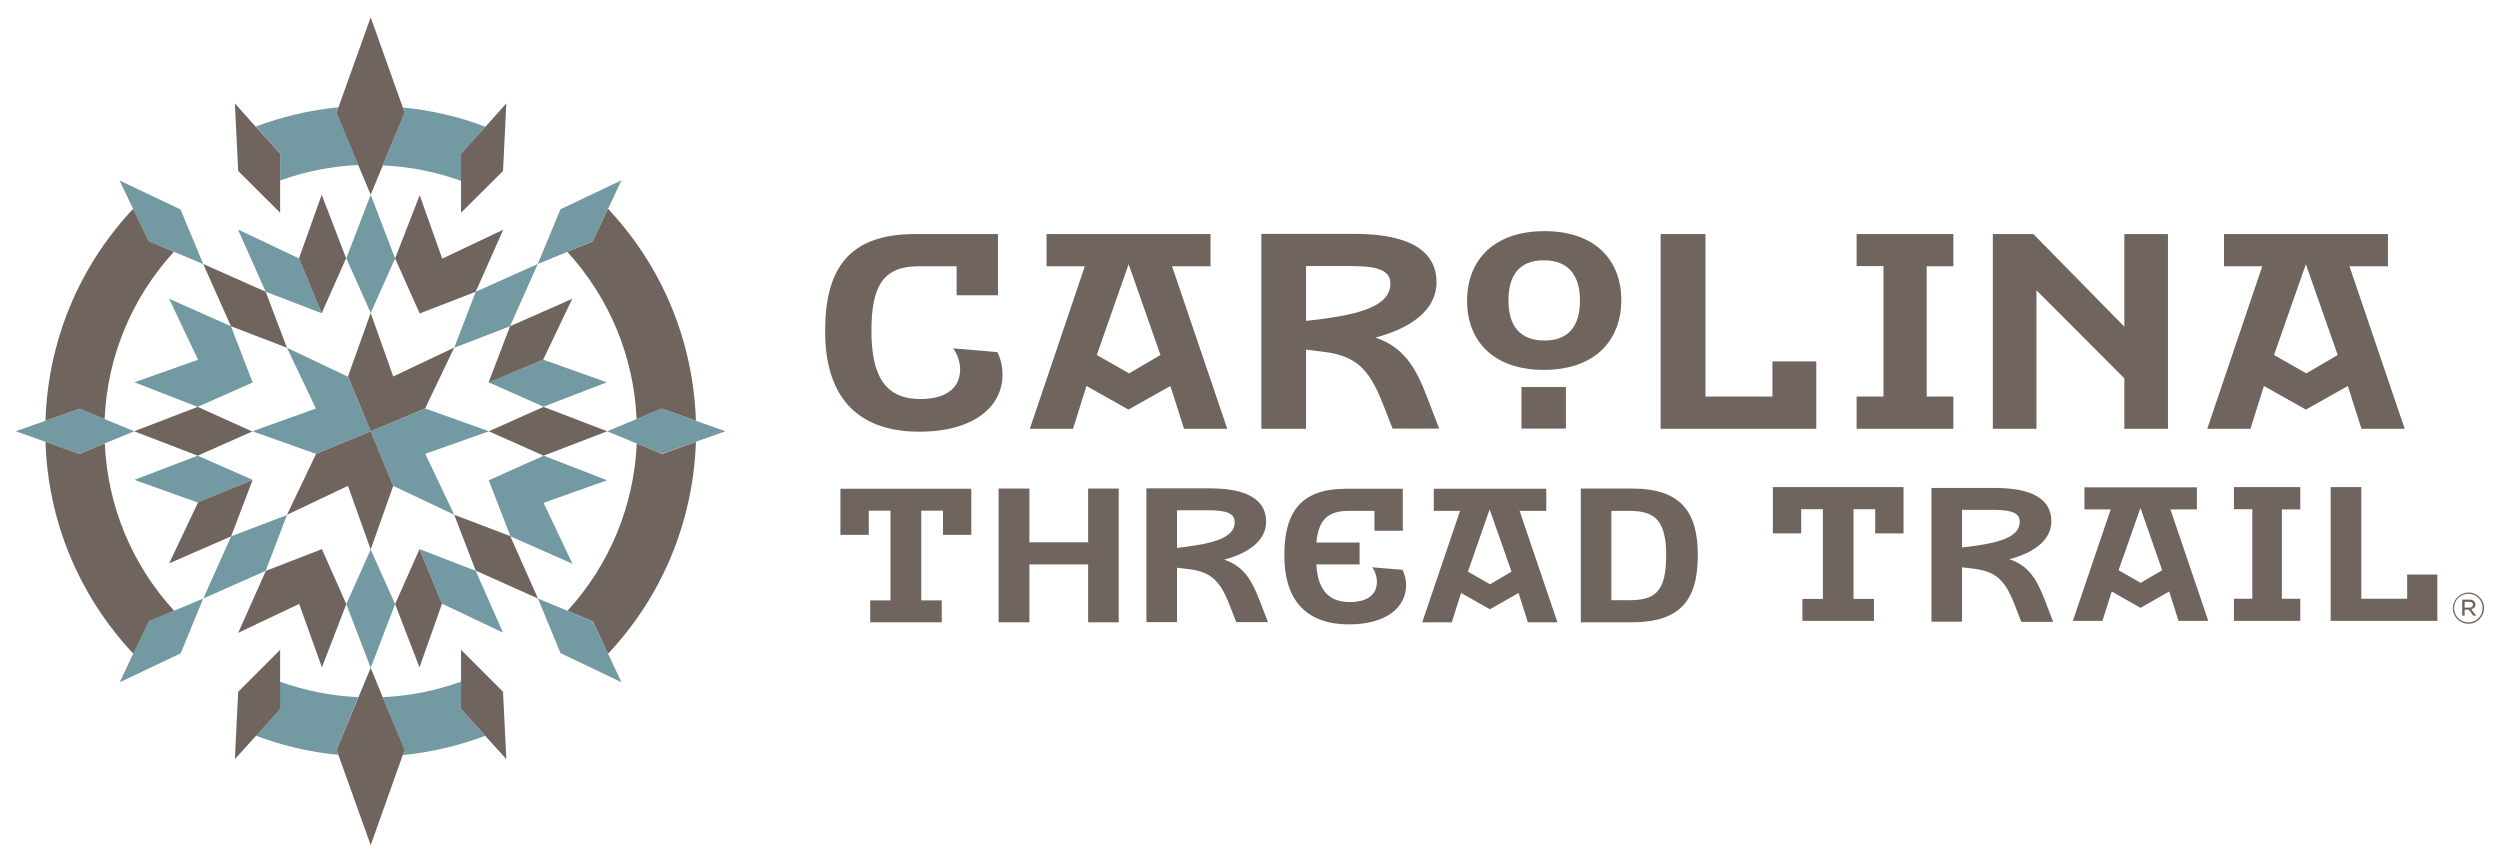 <?xml version="1.0" encoding="utf-8"?>
<!-- Generator: Adobe Illustrator 25.2.3, SVG Export Plug-In . SVG Version: 6.00 Build 0)  -->
<svg version="1.1" id="Layer_1" xmlns="http://www.w3.org/2000/svg" xmlns:xlink="http://www.w3.org/1999/xlink" x="0px" y="0px"
	 viewBox="0 0 1209.2 416.3" style="enable-background:new 0 0 1209.2 416.3;" xml:space="preserve">
<style type="text/css">
	.st0{fill:#6F655E;}
	.st1{clip-path:url(#SVGID_2_);fill:#6F655E;}
	.st2{clip-path:url(#SVGID_2_);fill:#7399A3;}
</style>
<path class="st0" d="M1053.7,300.3l-4.5-14.2l-13.9,7.9l-13.9-7.9l-4.5,14.2h-14.3l18.3-53.9h-12.7v-10.7h54.4v10.7h-12.8l18.3,53.9
	H1053.7z M1035.3,245.7l-10.6,30.1l10.7,6.1l10.4-6.1L1035.3,245.7z"/>
<polygon class="st0" points="907,246.3 896.5,246.3 896.5,289.7 906.4,289.7 906.4,300.3 871.8,300.3 871.8,289.7 881.7,289.7 
	881.7,246.3 871.2,246.3 871.2,258 857.5,258 857.5,235.6 920.7,235.6 920.7,258 907,258 "/>
<polygon class="st0" points="1080.5,300.3 1080.5,289.6 1089.4,289.6 1089.4,246.3 1080.5,246.3 1080.5,235.6 1112.6,235.6 
	1112.6,246.4 1103.7,246.4 1103.7,289.6 1112.6,289.6 1112.6,300.3 "/>
<polygon class="st0" points="1127.3,300.3 1127.3,235.6 1142.1,235.6 1142.1,289.6 1164.3,289.6 1164.3,277.9 1178.9,277.9 
	1178.9,300.3 "/>
<g>
	<defs>
		<rect id="SVGID_1_" x="7.6" y="8.4" width="1193.9" height="400.4"/>
	</defs>
	<clipPath id="SVGID_2_">
		<use xlink:href="#SVGID_1_"  style="overflow:visible;"/>
	</clipPath>
	<path class="st1" d="M977.6,300.6l-3.2-8.2c-4.8-12.4-9.4-16.3-21.2-17.5l-0.2-10.6c14.6-1.8,23.9-4.8,23.9-11.9
		c0-3.9-3.1-5.8-12.7-5.8h-15.2l0,18.2l4.2-0.5l0.1,10.6l-4.3-0.5l0,26.3h-14.8v-64.7h30.6c17.2,0,27.4,4.9,27.4,16.1
		c0,9.2-8.4,15.2-20.3,18.4c9.3,3.1,13.2,9.5,17.2,19.9l4,10.4H977.6z"/>
	<polygon class="st1" points="526.3,301 526.3,273 497.9,273 497.9,301 483,301 483,236.3 497.9,236.3 497.9,262.3 526.3,262.3 
		526.3,236.3 541.1,236.3 541.1,301 	"/>
	<path class="st1" d="M789.2,301h-24.6v-64.7h24.8c24,0,31.8,11.7,31.8,32.2C821.2,290.3,812.7,301,789.2,301 M788.2,247.1h-8.8
		v43.2h8.8c12.2,0,17.7-4,17.7-21.6C805.9,251.9,800.6,247.1,788.2,247.1"/>
	<path class="st1" d="M657.6,262.3V273h-20.9c0.6,11.1,5,18.2,16.1,18.2c8.7,0,13.2-3.7,13.2-9.8c0-2-0.6-4.6-2.3-7l14.7,1.2
		c1.2,2.5,1.7,5,1.7,7.5c0,10.6-9.5,18.9-27.6,18.9c-21.7,0-31.3-12.8-31.3-33.3c0-21.1,8-32.3,29.9-32.3h27.4v20.3h-13.7v-9.6H652
		c-9.9,0.1-14.3,4.5-15.3,15.3H657.6z"/>
	<path class="st1" d="M739,301l-4.5-14.2l-13.9,7.9l-13.9-7.9l-4.5,14.2h-14.3l18.3-53.9h-12.7v-10.7h54.4v10.7H735l18.3,53.9H739z
		 M720.5,246.4L710,276.5l10.7,6.1l10.4-6.1L720.5,246.4z"/>
	<path class="st1" d="M597.9,300.8l-3.2-8.2c-4.8-12.4-9.4-16.3-21.2-17.5l-0.2-10.6c14.6-1.8,23.9-4.8,23.9-11.9
		c0-3.9-3.1-5.8-12.7-5.8h-15.2l0,18.2l4.2-0.5l0.1,10.6l-4.3-0.5l0,26.3h-14.8v-64.7H585c17.2,0,27.4,4.9,27.4,16.1
		c0,9.2-8.4,15.2-20.3,18.4c9.3,3.1,13.2,9.5,17.2,19.9l4,10.3H597.9z"/>
	<polygon class="st1" points="456.1,247 445.6,247 445.6,290.4 455.5,290.4 455.5,301 420.9,301 420.9,290.4 430.7,290.4 430.7,247 
		420.2,247 420.2,258.7 406.5,258.7 406.5,236.4 469.8,236.4 469.8,258.7 456.1,258.7 	"/>
	<path class="st1" d="M1193.9,301.7c-4.2,0-7.5-3.4-7.5-7.5c0-4.1,3.3-7.6,7.6-7.6c4.2,0,7.5,3.4,7.5,7.5
		C1201.5,298.2,1198.2,301.7,1193.9,301.7 M1193.9,287.2c-3.9,0-6.9,3.1-6.9,6.9c0,3.8,2.9,6.9,6.9,6.9c3.9,0,6.9-3.1,6.9-6.9
		C1200.8,290.3,1197.9,287.2,1193.9,287.2 M1195.3,294.7l2.4,3.1h-1.4l-2.2-2.9h-2v2.9h-1.2V290h3.5c1.7,0,2.9,0.9,2.9,2.3
		C1197.4,293.6,1196.5,294.4,1195.3,294.7 M1194.4,291.1h-2.3v2.8h2.2c1.1,0,1.8-0.5,1.8-1.4
		C1196.2,291.6,1195.5,291.1,1194.4,291.1"/>
	<path class="st1" d="M444,128.8c-16.9,0.1-22.5,9.7-22.5,31.2c0,20.2,5.6,33,23.6,33c12.6,0,19.3-5.4,19.3-14.3
		c0-3-0.9-6.7-3.4-10.2l21.4,1.8c1.8,3.6,2.5,7.3,2.5,10.9c0,15.5-13.9,27.6-40.2,27.6c-31.7,0-45.6-18.7-45.6-48.5
		c0-30.7,11.7-47.1,43.6-47.1h40v29.6h-20v-14H444z"/>
	<path class="st1" d="M572.7,207.4l-6.6-20.7l-20.3,11.4l-20.3-11.4l-6.5,20.7h-20.9l26.6-78.6h-18.5v-15.6h79.3v15.6h-18.6
		l26.7,78.6H572.7z M545.9,127.8l-15.4,43.9l15.6,8.9l15.2-8.9L545.9,127.8z"/>
	<path class="st1" d="M673.6,207.4l-4.7-12c-7-18-13.8-23.8-30.9-25.5l-0.3-15.4c21.3-2.6,34.8-7,34.8-17.3c0-5.7-4.5-8.5-18.6-8.5
		h-22.2l0,26.5l6.1-0.7l0.2,15.4l-6.3-0.8l0,38.3h-21.6v-94.3h44.7c25,0,40,7.1,40,23.4c0,13.5-12.2,22.1-29.5,26.8
		c13.5,4.6,19.3,13.9,25,28.9l5.8,15.1H673.6z"/>
	<path class="st1" d="M746.7,178.9c-24.1,0-37.1-13.7-37.1-33.4c0-19.8,13-33.7,37.5-33.7c24.1,0,37.1,13.7,37.1,33.4
		C784.1,165,771.2,178.9,746.7,178.9 M746.7,125.9c-11.9,0-17.1,7.4-17.1,19.3c0,12,5.2,19.5,17.5,19.5c11.9,0,17.1-7.4,17.1-19.3
		C764.2,133.5,758.9,125.9,746.7,125.9"/>
	<polygon class="st1" points="803.2,207.4 803.2,113.2 824.9,113.2 824.9,191.8 857.3,191.8 857.3,174.8 878.5,174.8 878.5,207.4 	
		"/>
	<polygon class="st1" points="898,207.4 898,191.8 911,191.8 911,128.7 898,128.7 898,113.2 944.8,113.2 944.8,128.8 931.9,128.8 
		931.9,191.8 944.8,191.8 944.8,207.4 	"/>
	<polygon class="st1" points="1027.5,207.4 1027.5,183 985,140.4 985,207.4 963.9,207.4 963.9,113.2 983.5,113.2 1027.5,158 
		1027.5,113.2 1048.6,113.2 1048.6,207.4 	"/>
	<path class="st1" d="M1142.2,207.4l-6.6-20.7l-20.3,11.4l-20.3-11.4l-6.5,20.7h-20.9l26.6-78.6h-18.5v-15.6h79.3v15.6h-18.6
		l26.7,78.6H1142.2z M1115.3,127.8l-15.4,43.9l15.6,8.9l15.2-8.9L1115.3,127.8z"/>
	<rect x="735.9" y="187.2" class="st1" width="21.5" height="20.1"/>
	<polygon class="st2" points="84.2,295.4 71.9,300.5 64.4,316.2 57.9,330 87.4,316 98.3,289.5 	"/>
	<polygon class="st2" points="98.3,289.5 128.5,276.1 138.8,249.1 111.8,259.4 	"/>
	<path class="st2" d="M163.7,51.9c-13.7,1.3-27.1,4.5-40,9.3l11.8,13v13.1c12.2-4.4,24.8-6.9,37.8-7.5l-10.5-25.4L163.7,51.9z"/>
	<path class="st2" d="M234.8,61.3c-12.9-4.9-26.3-8-40-9.3l0.9,2.6l-10.5,25.4c13,0.6,25.7,3.1,37.8,7.5V74.3L234.8,61.3z"/>
	<polygon class="st2" points="286.6,300.5 274.4,295.4 260.2,289.5 271.1,315.9 300.6,330 294.1,316.2 	"/>
	<polygon class="st2" points="336.5,213.7 350.9,208.6 336.5,203.5 320.1,197.6 307.9,202.7 293.7,208.6 307.9,214.5 320.1,219.5 	
		"/>
	<polygon class="st2" points="294.1,101 300.6,87.2 271.1,101.2 260.1,127.7 274.4,121.8 286.6,116.7 	"/>
	<polygon class="st2" points="260.1,127.7 230.1,141.1 219.7,168.2 246.7,157.8 	"/>
	<polygon class="st2" points="179.3,94.2 167.5,124.9 179.3,151.4 191.1,125 	"/>
	<polygon class="st2" points="84.1,121.8 98.3,127.7 87.3,101.3 57.8,87.3 64.4,101 71.9,116.8 	"/>
	<polygon class="st2" points="50.6,214.5 64.9,208.6 50.6,202.7 38.4,197.7 22,203.5 7.6,208.6 22,213.7 38.4,219.6 	"/>
	<polygon class="st2" points="179.3,323 191.1,292.2 179.3,265.8 167.5,292.2 	"/>
	<polygon class="st2" points="243.3,306 230.1,276.1 202.9,265.6 213.8,292 	"/>
	<polygon class="st2" points="293.5,184.9 262.8,174 236.3,184.9 262.9,196.7 	"/>
	<polygon class="st2" points="115.1,111 128.5,141.1 155.6,151.5 144.6,125 	"/>
	<polygon class="st2" points="65,232.1 95.8,243.1 122.2,232.1 95.6,220.4 	"/>
	<polygon class="st2" points="122.2,185 111.7,157.8 81.8,144.5 95.8,174 65,184.9 95.6,196.8 	"/>
	<polygon class="st2" points="236.4,232.3 246.9,259.4 276.9,272.7 262.9,243.2 293.6,232.3 263,220.4 	"/>
	<polyline class="st2" points="122.1,208.6 152.8,219.5 179.3,208.6 168.3,182.2 138.8,168.2 152.8,197.6 	"/>
	<polyline class="st2" points="236.5,208.6 205.7,197.6 179.3,208.6 190.2,235 219.7,249 205.7,219.5 	"/>
	<path class="st2" d="M162.8,362.7l10.5-25.5c-13-0.6-25.7-3.1-37.9-7.5v13.2l-11.7,12.9c12.9,4.9,26.2,8,39.9,9.3L162.8,362.7z"/>
	<path class="st2" d="M194.8,365.2c13.7-1.3,27.1-4.5,39.9-9.3L223,342.9v-13.2c-12.2,4.4-24.9,6.9-37.9,7.5l10.5,25.5L194.8,365.2z
		"/>
	<polygon class="st1" points="155.7,265.6 128.6,276.1 115.2,306.1 144.7,292.1 155.7,322.8 167.5,292.2 	"/>
	<polyline class="st1" points="179.3,151.4 168.3,182.1 179.3,208.6 205.6,197.6 219.7,168.1 190.2,182.1 	"/>
	<polyline class="st1" points="179.3,265.8 190.2,235 179.3,208.6 152.9,219.5 138.8,249 168.3,235 	"/>
	<polygon class="st1" points="203,151.6 230.1,141.1 243.4,111.1 213.9,125.1 203,94.4 191.1,125 	"/>
	<polygon class="st1" points="260.2,289.5 246.8,259.3 219.7,249 230.1,276 	"/>
	<polygon class="st1" points="293.7,208.6 262.9,196.8 236.4,208.6 262.9,220.4 	"/>
	<polygon class="st1" points="123.7,61.3 113.6,50 115.2,82.7 135.5,102.9 135.5,87.4 135.5,74.3 	"/>
	<polygon class="st1" points="234.8,61.3 223,74.3 223,87.4 223,102.9 243.3,82.7 244.9,50 	"/>
	<polygon class="st1" points="194.8,51.9 179.3,8.4 163.7,51.9 162.8,54.6 173.3,79.9 179.3,94.2 185.2,79.9 195.7,54.6 	"/>
	<polygon class="st1" points="98.3,127.7 111.7,157.8 138.8,168.2 128.5,141.1 	"/>
	<polygon class="st1" points="64.9,208.6 95.6,220.4 122,208.7 95.6,196.8 	"/>
	<polygon class="st1" points="202.9,322.8 213.8,292 202.9,265.6 191.1,292.2 	"/>
	<polygon class="st1" points="276.8,144.5 246.7,157.8 236.3,185 262.7,174 	"/>
	<polygon class="st1" points="155.6,94.2 144.6,125 155.6,151.5 167.4,124.9 	"/>
	<polygon class="st1" points="81.8,272.5 111.8,259.4 122.2,232.1 95.8,243 	"/>
	<path class="st1" d="M294.1,316.2c26.3-28,41.2-64.1,42.5-102.5l-16.4,5.9l-12.2-5.1c-1.4,30.2-13.1,58.6-33.5,80.9l12.2,5.1
		L294.1,316.2z"/>
	<path class="st1" d="M336.6,203.5C335.3,165,320.4,129,294.1,101l-7.5,15.8l-12.2,5c20.4,22.3,32.2,50.7,33.5,80.9l12.2-5.1
		L336.6,203.5z"/>
	<path class="st1" d="M84.2,295.4c-20.4-22.3-32.2-50.7-33.5-80.9l-12.3,5.1L22,213.7c1.2,38.4,16.2,74.4,42.5,102.5l7.5-15.7
		L84.2,295.4z"/>
	<path class="st1" d="M50.6,202.7c1.3-30.2,13.1-58.6,33.5-80.9l-12.2-5.1L64.4,101c-26.3,28-41.2,64.1-42.4,102.5l16.4-5.8
		L50.6,202.7z"/>
	<polygon class="st1" points="234.7,355.9 244.9,367.2 243.3,334.6 223,314.3 223,329.7 223,342.9 	"/>
	<polygon class="st1" points="135.5,329.7 135.5,314.3 115.2,334.6 113.6,367.2 123.8,355.9 135.5,342.9 	"/>
	<polygon class="st1" points="163.7,365.2 179.3,408.8 194.8,365.2 195.7,362.7 185.1,337.2 179.3,323 173.4,337.2 162.8,362.7 	"/>
</g>
</svg>
